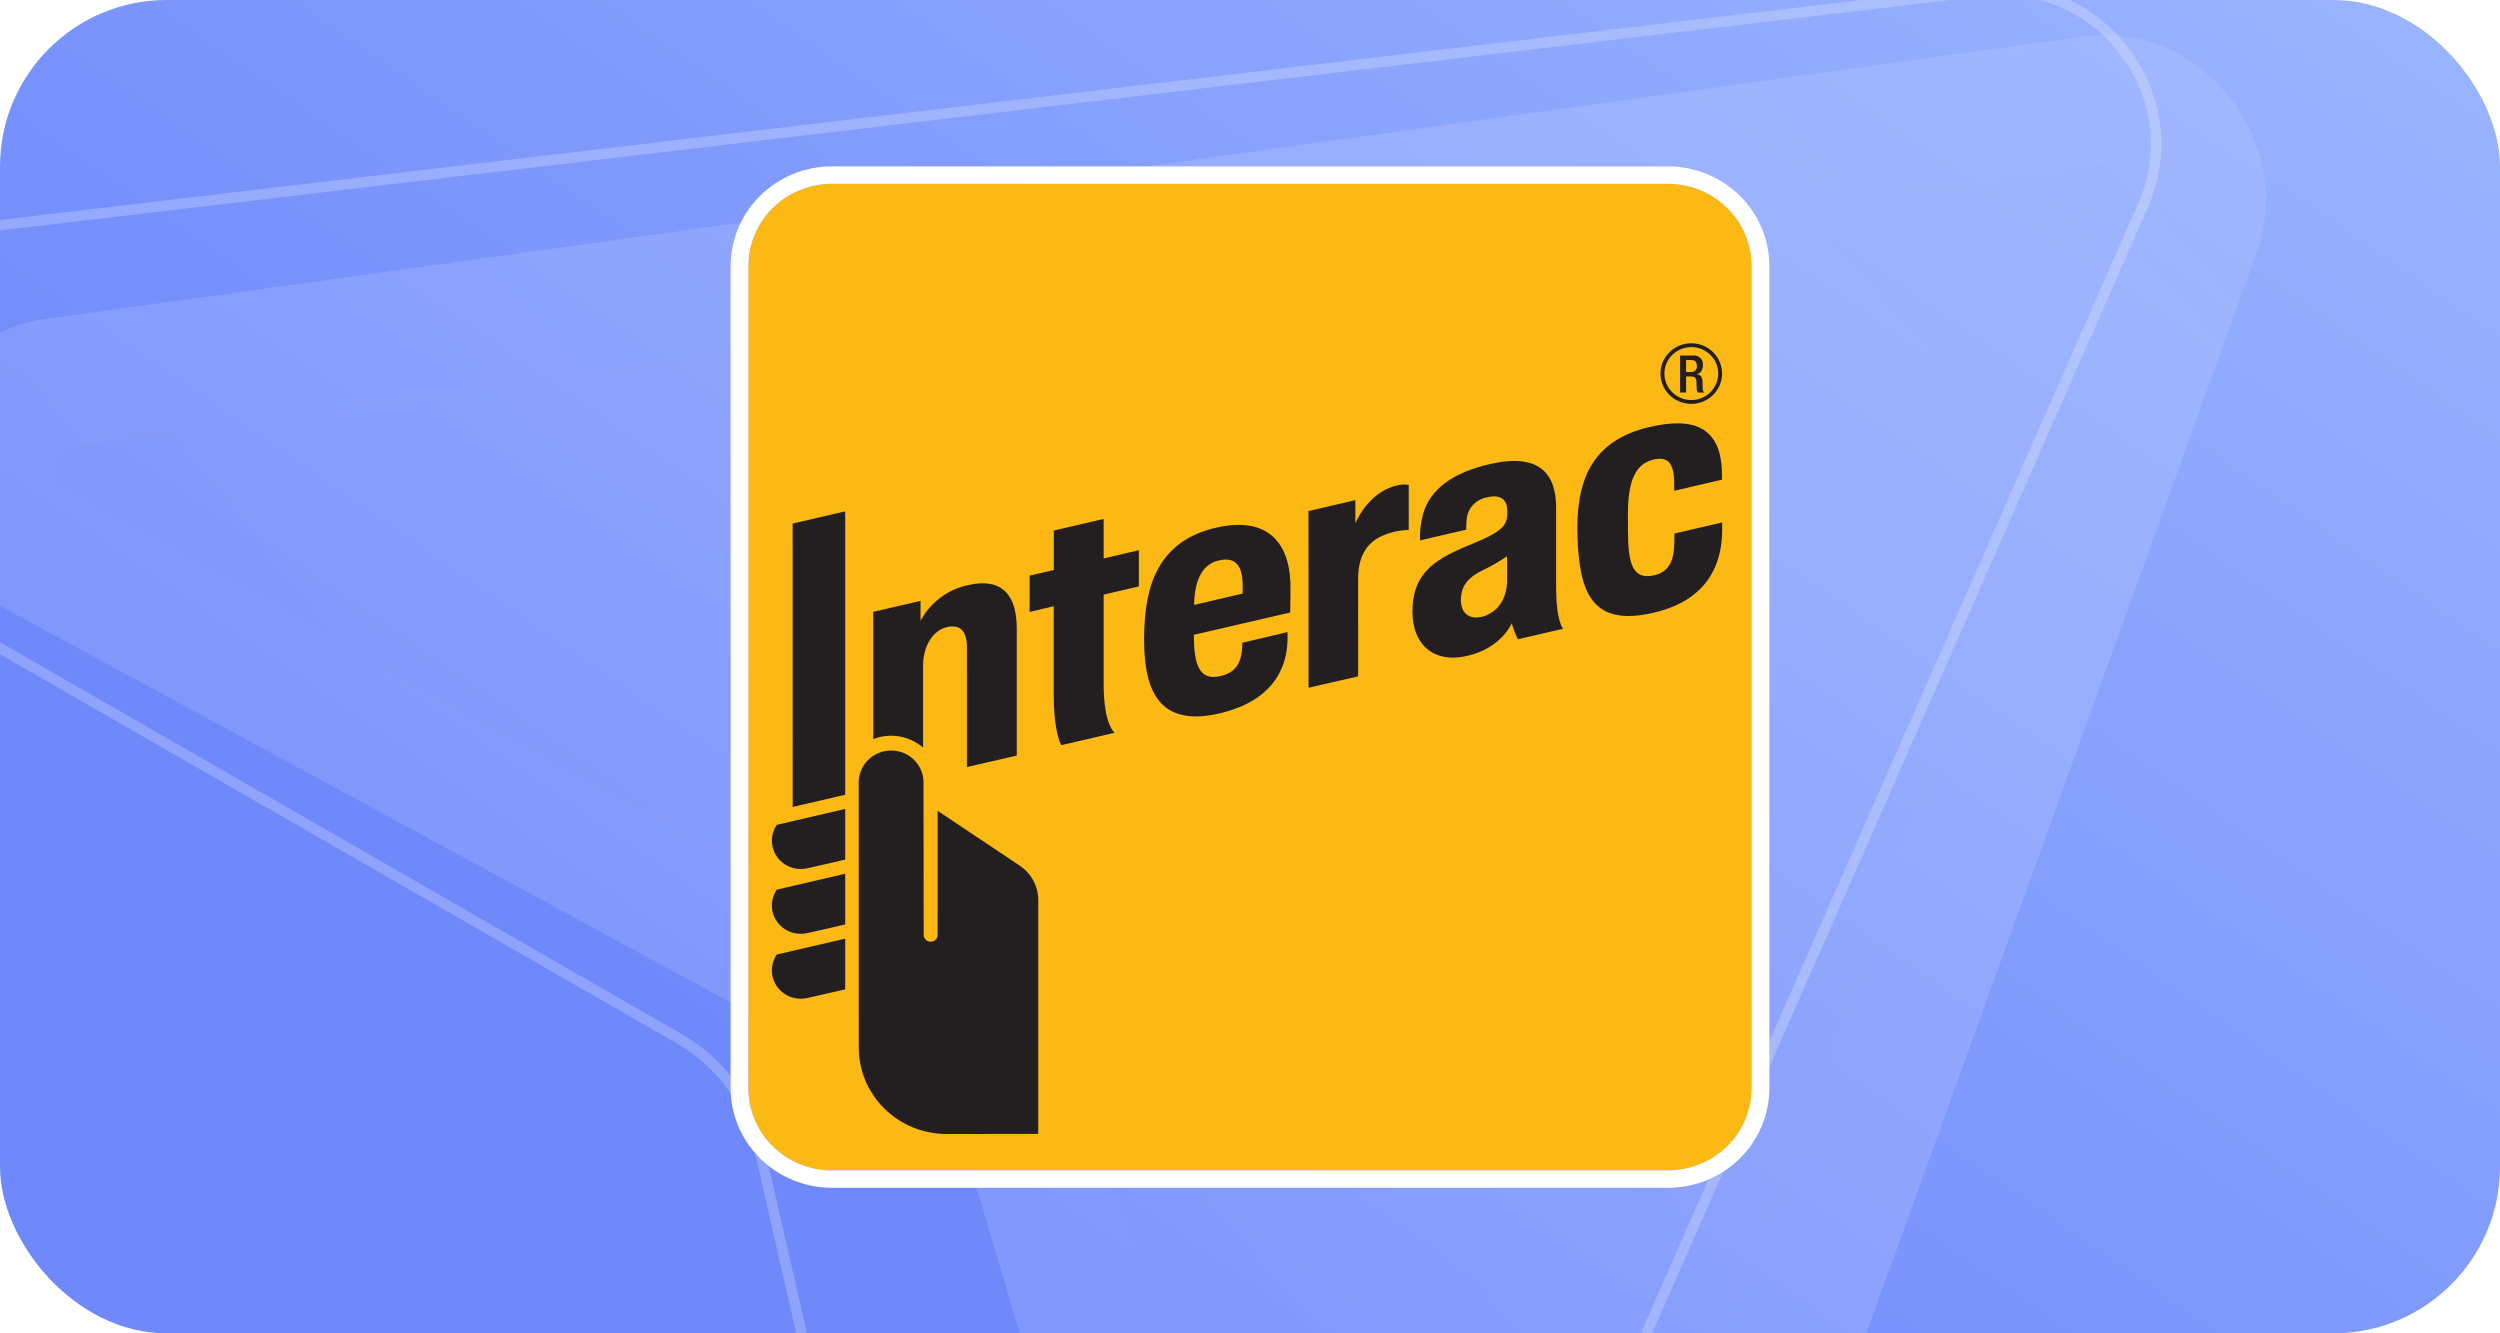 <svg width="120" height="64" viewBox="0 0 120 64" fill="none" xmlns="http://www.w3.org/2000/svg">
<g clip-path="url(#clip0_3618_2573)">
<rect width="120" height="64" rx="8" fill="url(#paint0_linear_3618_2573)"/>
<g opacity="0.22" filter="url(#filter0_bi_3618_2573)">
<path d="M100.341 5.068L66.802 97.936C64.385 104.609 54.856 103.885 52.774 96.833L38.934 50.211C38.304 48.169 36.959 46.509 35.092 45.469L-7.648 22.266C-14.068 18.827 -12.793 9.251 -5.82 8.314L91.983 -5.246C97.576 -6.046 102.235 -0.297 100.341 5.068Z" fill="url(#paint1_linear_3618_2573)" fill-opacity="0.71"/>
<path d="M55.761 95.946L55.762 95.951C56.412 98.153 58.156 99.29 59.903 99.425C61.622 99.559 63.197 98.741 63.873 96.875L97.403 4.031C97.404 4.027 97.406 4.024 97.407 4.021C98.528 0.823 95.652 -2.624 92.425 -2.162L92.425 -2.162L92.411 -2.161L-5.393 11.4L-5.406 11.402C-7.301 11.656 -8.437 13.006 -8.668 14.759C-8.902 16.537 -8.139 18.469 -6.177 19.52L-6.17 19.524L-6.162 19.529L36.578 42.732L36.593 42.74L36.607 42.748C39.176 44.178 41.044 46.484 41.911 49.293L41.916 49.309L41.92 49.325L55.761 95.946Z" stroke="#D7DEFF" stroke-opacity="0.18" stroke-width="6.23"/>
</g>
<path opacity="0.75" d="M-9.928 25.409L-9.928 25.409L32.658 49.89L32.66 49.891C34.578 51.022 35.892 52.799 36.411 54.963L36.412 54.966L47.35 102.854L47.351 102.855C48.895 109.799 58.496 110.699 61.33 104.191L61.33 104.19L102.848 9.902L102.848 9.901C105.167 4.695 100.908 -1.072 95.2 -0.439C95.199 -0.439 95.199 -0.439 95.198 -0.439L-7.112 11.651L-9.928 25.409ZM-9.928 25.409C-16.162 21.838 -14.228 12.499 -7.112 11.651L-9.928 25.409Z" stroke="white" stroke-opacity="0.3" stroke-width="0.5"/>
<path d="M39.933 8.821H80.066C80.594 8.821 81.115 8.923 81.602 9.122C82.089 9.32 82.532 9.611 82.905 9.977C83.277 10.344 83.573 10.779 83.775 11.258C83.977 11.736 84.08 12.249 84.08 12.768V52.233C84.08 52.752 83.977 53.265 83.775 53.743C83.573 54.222 83.277 54.657 82.905 55.024C82.532 55.39 82.09 55.681 81.603 55.879C81.116 56.078 80.594 56.179 80.067 56.179H39.932C38.868 56.179 37.847 55.764 37.095 55.024C36.342 54.284 35.92 53.28 35.919 52.234V12.768C35.92 11.721 36.343 10.717 37.095 9.977C37.848 9.237 38.869 8.821 39.933 8.821Z" fill="#FDB913"/>
<path d="M80.067 8.821C81.132 8.821 82.152 9.237 82.905 9.977C83.657 10.718 84.08 11.721 84.08 12.768V52.233C84.08 53.28 83.657 54.283 82.905 55.023C82.152 55.764 81.132 56.179 80.067 56.18H39.933C39.406 56.18 38.884 56.078 38.397 55.879C37.91 55.681 37.468 55.39 37.095 55.024C36.722 54.657 36.427 54.222 36.225 53.743C36.023 53.265 35.92 52.751 35.92 52.233V12.768C35.92 12.25 36.023 11.736 36.225 11.258C36.427 10.779 36.722 10.344 37.095 9.977C37.468 9.61 37.91 9.32 38.397 9.121C38.884 8.923 39.406 8.821 39.933 8.821H80.067ZM80.067 7.986H39.933C38.644 7.987 37.408 8.491 36.496 9.388C35.584 10.284 35.072 11.5 35.07 12.768V52.233C35.072 53.501 35.585 54.716 36.496 55.613C37.408 56.509 38.644 57.013 39.933 57.015H80.067C81.356 57.013 82.592 56.509 83.504 55.613C84.415 54.716 84.928 53.501 84.93 52.233V12.768C84.928 11.5 84.416 10.285 83.504 9.388C82.593 8.492 81.356 7.987 80.067 7.986" fill="white"/>
<path d="M62.81 33.011L62.806 24.532L65.057 24.007V25.119C65.057 25.119 65.64 23.657 66.993 23.318C67.195 23.254 67.41 23.24 67.619 23.276V25.44C67.214 25.445 66.813 25.527 66.44 25.681C65.608 26.004 65.189 26.709 65.189 27.785L65.191 32.467L62.81 33.011ZM50.945 35.769C50.945 35.769 50.579 35.229 50.579 33.321V29.1L49.421 29.371V27.631L50.582 27.362V25.466L52.975 24.91V26.806L54.666 26.411V28.148L52.975 28.543C52.975 28.543 52.972 32.002 52.975 32.842C52.975 34.797 53.503 35.172 53.503 35.172L50.945 35.769ZM54.916 30.724C54.916 29.217 55.135 28.117 55.603 27.273C56.161 26.272 57.075 25.619 58.407 25.321C61.033 24.734 61.981 26.262 61.944 28.311C61.93 29.044 61.933 29.401 61.933 29.401L57.308 30.47V30.543C57.308 31.975 57.613 32.655 58.536 32.462C59.333 32.297 59.554 31.806 59.617 31.199C59.628 31.101 59.633 30.852 59.633 30.852L61.799 30.341C61.799 30.341 61.804 30.516 61.801 30.712C61.782 31.525 61.542 33.544 58.53 34.244C55.677 34.91 54.917 33.196 54.917 30.724M58.504 26.9C57.737 27.071 57.335 27.811 57.318 29.036L59.645 28.491C59.648 28.435 59.649 28.313 59.648 28.122C59.645 27.197 59.354 26.709 58.504 26.9ZM75.72 25.766C75.63 23.184 76.311 21.134 79.241 20.482C81.108 20.064 81.818 20.542 82.177 21.004C82.522 21.444 82.655 22.038 82.655 22.871L82.657 23.023L80.365 23.559L80.363 23.245C80.365 22.258 80.086 21.883 79.357 22.063C78.49 22.277 78.14 23.086 78.14 24.694C78.14 25.265 78.143 25.368 78.143 25.445C78.143 27.08 78.37 27.828 79.369 27.622C80.236 27.446 80.354 26.698 80.368 26.042C80.37 25.939 80.374 25.609 80.374 25.609L82.663 25.078C82.663 25.078 82.665 25.244 82.665 25.429C82.66 27.573 81.511 28.923 79.358 29.416C76.392 30.1 75.811 28.415 75.719 25.766M67.796 29.381C67.796 27.417 68.966 26.796 70.727 26.079C72.311 25.435 72.345 25.115 72.352 24.555C72.36 24.084 72.138 23.681 71.35 23.879C71.087 23.931 70.85 24.069 70.676 24.27C70.503 24.472 70.404 24.724 70.395 24.988C70.382 25.133 70.377 25.278 70.38 25.423L68.16 25.939C68.145 25.504 68.197 25.069 68.313 24.649C68.668 23.474 69.722 22.684 71.54 22.27C73.903 21.735 74.69 22.754 74.693 24.34V28.096C74.693 29.912 75.036 30.178 75.036 30.178L72.856 30.685C72.736 30.438 72.638 30.18 72.564 29.915C72.564 29.915 72.086 31.098 70.44 31.479C68.711 31.879 67.796 30.826 67.796 29.381ZM72.337 26.699C71.969 26.953 71.581 27.176 71.177 27.367C70.45 27.716 70.121 28.147 70.121 28.81C70.121 29.385 70.483 29.762 71.141 29.602C71.847 29.427 72.337 28.78 72.337 27.881V26.699ZM38.432 41.713C38.183 41.712 37.939 41.646 37.725 41.521C37.511 41.395 37.336 41.216 37.217 41.001C37.099 40.786 37.041 40.543 37.051 40.299C37.06 40.054 37.137 39.817 37.272 39.612L37.288 39.592L37.313 39.585L40.569 38.829V41.26L40.518 41.272C39.919 41.414 39.318 41.551 38.716 41.684C38.622 41.703 38.527 41.713 38.432 41.713ZM38.432 44.822C38.066 44.822 37.714 44.679 37.455 44.425C37.196 44.17 37.05 43.825 37.05 43.465C37.049 43.203 37.126 42.946 37.272 42.726L37.288 42.703L37.313 42.697L40.569 41.941V44.372L40.518 44.385C39.78 44.56 38.897 44.761 38.716 44.796C38.622 44.814 38.527 44.823 38.432 44.822ZM38.432 47.938C38.065 47.938 37.714 47.795 37.455 47.54C37.196 47.285 37.05 46.94 37.05 46.58C37.049 46.317 37.126 46.06 37.272 45.841L37.288 45.816L40.569 45.056V47.487L40.518 47.5C39.738 47.684 38.872 47.877 38.716 47.911C38.622 47.929 38.527 47.938 38.432 47.938ZM40.569 24.546V38.148L38.048 38.734L38.047 25.132L40.569 24.546ZM44.329 37.576C44.332 37.374 44.294 37.172 44.217 36.984C44.14 36.796 44.026 36.625 43.881 36.481C43.736 36.337 43.564 36.222 43.374 36.144C43.183 36.066 42.979 36.026 42.773 36.026C42.567 36.026 42.363 36.066 42.173 36.144C41.983 36.222 41.81 36.337 41.666 36.481C41.521 36.625 41.407 36.796 41.33 36.984C41.253 37.172 41.215 37.374 41.217 37.576L41.22 50.29C41.221 51.388 41.665 52.44 42.455 53.217C43.244 53.993 44.314 54.431 45.43 54.433C46.608 54.433 49.835 54.427 49.835 54.427L49.836 49.123L49.837 43.209C49.838 42.879 49.755 42.555 49.598 42.264C49.44 41.973 49.211 41.725 48.933 41.541L45.007 38.919L45.006 44.873C45.006 44.917 44.997 44.959 44.981 44.999C44.964 45.039 44.939 45.075 44.908 45.106C44.877 45.137 44.84 45.161 44.8 45.177C44.759 45.194 44.715 45.203 44.671 45.203C44.627 45.203 44.584 45.194 44.543 45.177C44.503 45.161 44.466 45.137 44.435 45.106C44.404 45.075 44.379 45.039 44.362 44.999C44.345 44.959 44.337 44.917 44.337 44.873C44.337 44.809 44.329 38.363 44.329 37.577M46.431 28.091C45.954 28.2 45.506 28.409 45.119 28.703C44.731 28.998 44.413 29.371 44.186 29.798V28.842L41.915 29.37L41.918 35.475C42.316 35.32 42.75 35.277 43.172 35.349C43.594 35.422 43.987 35.608 44.309 35.886V31.945C44.309 31 44.786 30.246 45.469 30.098C45.983 29.987 46.411 30.168 46.411 31.067L46.413 36.818L48.805 36.267V30.183C48.805 28.708 48.227 27.677 46.431 28.091ZM81.182 19.385C80.89 19.386 80.604 19.301 80.36 19.141C80.117 18.981 79.927 18.754 79.815 18.489C79.703 18.223 79.674 17.93 79.731 17.648C79.787 17.366 79.928 17.107 80.135 16.904C80.342 16.7 80.606 16.561 80.892 16.505C81.179 16.449 81.477 16.478 81.747 16.588C82.017 16.699 82.248 16.885 82.411 17.124C82.573 17.364 82.66 17.645 82.659 17.933C82.659 18.318 82.503 18.687 82.226 18.959C81.949 19.232 81.574 19.385 81.182 19.386M81.182 16.661C80.927 16.661 80.677 16.735 80.464 16.875C80.251 17.015 80.085 17.213 79.987 17.445C79.89 17.678 79.864 17.933 79.914 18.18C79.964 18.427 80.087 18.653 80.267 18.831C80.448 19.009 80.679 19.13 80.929 19.179C81.18 19.228 81.44 19.203 81.676 19.107C81.913 19.011 82.115 18.848 82.257 18.639C82.399 18.43 82.475 18.184 82.475 17.933C82.475 17.596 82.338 17.272 82.096 17.034C81.854 16.796 81.525 16.661 81.182 16.661Z" fill="#231F20"/>
<path d="M80.644 17.066H81.281C81.343 17.06 81.406 17.067 81.465 17.088C81.524 17.108 81.578 17.142 81.622 17.186C81.666 17.229 81.699 17.282 81.719 17.341C81.74 17.399 81.746 17.461 81.739 17.522C81.739 17.753 81.635 17.929 81.439 17.959V17.963C81.617 17.981 81.712 18.078 81.721 18.328C81.724 18.44 81.726 18.58 81.731 18.688C81.731 18.719 81.739 18.749 81.754 18.776C81.769 18.802 81.791 18.825 81.817 18.841H81.491C81.46 18.795 81.443 18.74 81.443 18.684C81.433 18.578 81.435 18.478 81.43 18.349C81.425 18.155 81.365 18.07 81.167 18.07H80.932V18.841H80.644V17.066ZM81.162 17.857C81.201 17.86 81.241 17.855 81.278 17.842C81.314 17.829 81.348 17.808 81.376 17.78C81.403 17.753 81.424 17.719 81.437 17.683C81.45 17.646 81.454 17.608 81.45 17.569C81.45 17.38 81.367 17.28 81.177 17.28H80.932V17.857H81.162Z" fill="#231F20"/>
</g>
<defs>
<filter id="filter0_bi_3618_2573" x="-15.823" y="-9.321" width="124.593" height="118.875" filterUnits="userSpaceOnUse" color-interpolation-filters="sRGB">
<feFlood flood-opacity="0" result="BackgroundImageFix"/>
<feGaussianBlur in="BackgroundImageFix" stdDeviation="2"/>
<feComposite in2="SourceAlpha" operator="in" result="effect1_backgroundBlur_3618_2573"/>
<feBlend mode="normal" in="SourceGraphic" in2="effect1_backgroundBlur_3618_2573" result="shape"/>
<feColorMatrix in="SourceAlpha" type="matrix" values="0 0 0 0 0 0 0 0 0 0 0 0 0 0 0 0 0 0 127 0" result="hardAlpha"/>
<feOffset dx="8" dy="7"/>
<feGaussianBlur stdDeviation="11.85"/>
<feComposite in2="hardAlpha" operator="arithmetic" k2="-1" k3="1"/>
<feColorMatrix type="matrix" values="0 0 0 0 0.343 0 0 0 0 0.385 0 0 0 0 0.723 0 0 0 0.5 0"/>
<feBlend mode="normal" in2="shape" result="effect2_innerShadow_3618_2573"/>
</filter>
<linearGradient id="paint0_linear_3618_2573" x1="120" y1="-32" x2="53.5" y2="64" gradientUnits="userSpaceOnUse">
<stop stop-color="#A8C2FF"/>
<stop offset="0.993" stop-color="#6F89FB"/>
</linearGradient>
<linearGradient id="paint1_linear_3618_2573" x1="2.986" y1="75.961" x2="115.094" y2="-20.756" gradientUnits="userSpaceOnUse">
<stop stop-color="#CED6FF"/>
<stop offset="0.507" stop-color="#EDF0FF"/>
<stop offset="0.661" stop-color="#EDF0FF"/>
<stop offset="0.887" stop-color="#CED6FF"/>
</linearGradient>
<clipPath id="clip0_3618_2573">
<rect width="120" height="64" rx="8" fill="white"/>
</clipPath>
</defs>
</svg>
